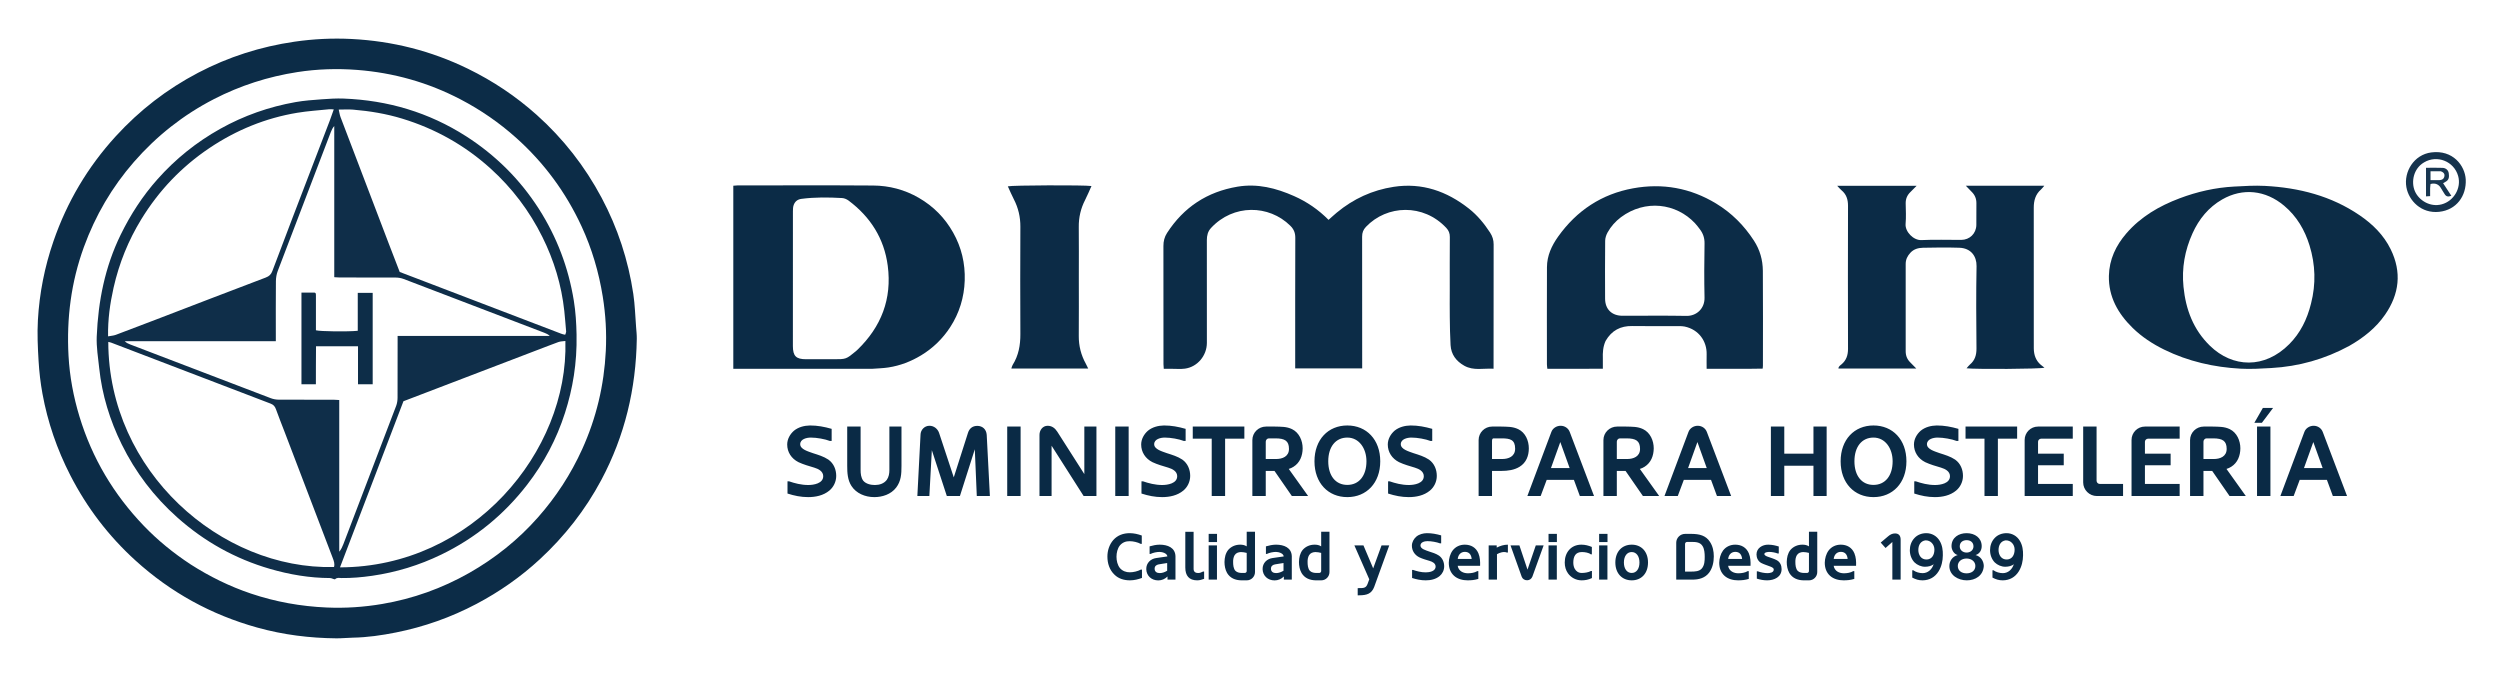 <svg width="2066" height="556" viewBox="0 0 2066 556" fill="none" xmlns="http://www.w3.org/2000/svg">
<path d="M671.78 374.489C676.126 375.883 680.636 377.195 684.572 379.819C689.082 383.017 691.05 388.183 691.05 393.267C691.05 398.105 688.836 402.533 685.392 405.403C680.472 409.503 673.994 410.815 667.844 410.815C661.94 410.815 656.364 409.667 650.788 407.863V397.777H652.1C656.61 399.335 662.104 400.811 667.926 400.811C672.354 400.811 680.39 399.581 680.308 393.431C680.226 389.495 676.454 387.527 672.928 386.461C668.582 385.149 664.072 383.919 659.89 381.951C653.986 378.999 650.542 373.587 650.542 367.355C650.542 362.845 652.92 358.745 656.118 355.957C659.808 352.923 664.646 351.693 669.402 351.611C675.634 351.611 681.21 352.677 687.278 354.399V364.403H685.802C681.784 362.845 674.978 361.615 670.058 361.615C666.614 361.615 661.284 362.845 661.284 367.109C661.284 371.373 668.008 373.095 671.78 374.489ZM734.984 388.511V352.513H744.988V385.067C744.988 391.791 744.66 397.531 740.642 402.861C736.296 408.601 729.08 410.815 722.52 410.815C714.894 410.815 707.596 407.699 703.66 401.631C700.462 396.711 700.134 390.725 700.134 385.067V352.513H711.204V388.429C711.204 391.463 711.532 394.661 713.336 397.203C715.632 399.991 719.732 400.811 723.012 400.811C726.784 400.811 730.474 399.663 732.852 396.547C734.492 394.169 734.984 391.381 734.984 388.511ZM793.279 409.913H782.455L770.073 372.029L768.023 409.913H758.101L760.725 359.237C760.807 355.301 763.923 351.939 767.941 351.857C771.795 351.775 774.911 354.399 776.059 357.761L788.195 394.497L799.921 357.761C801.069 354.071 803.693 351.939 807.629 351.939C811.975 351.939 815.091 354.809 815.419 359.319L818.043 409.913H807.219L805.579 371.291L793.279 409.913ZM843.432 352.513V409.913H832.362V352.513H843.432ZM865.67 351.857C869.36 351.857 871.82 353.825 873.706 356.695L896.092 391.791V352.513H906.096V409.913H895.518L869.032 368.339V409.913H859.028V359.401C859.028 355.547 861.57 351.939 865.67 351.857ZM932.719 352.513V409.913H921.649V352.513H932.719ZM964.305 374.489C968.651 375.883 973.161 377.195 977.097 379.819C981.607 383.017 983.575 388.183 983.575 393.267C983.575 398.105 981.361 402.533 977.917 405.403C972.997 409.503 966.519 410.815 960.369 410.815C954.465 410.815 948.889 409.667 943.313 407.863V397.777H944.625C949.135 399.335 954.629 400.811 960.451 400.811C964.879 400.811 972.915 399.581 972.833 393.431C972.751 389.495 968.979 387.527 965.453 386.461C961.107 385.149 956.597 383.919 952.415 381.951C946.511 378.999 943.067 373.587 943.067 367.355C943.067 362.845 945.445 358.745 948.643 355.957C952.333 352.923 957.171 351.693 961.927 351.611C968.159 351.611 973.735 352.677 979.803 354.399V364.403H978.327C974.309 362.845 967.503 361.615 962.583 361.615C959.139 361.615 953.809 362.845 953.809 367.109C953.809 371.373 960.533 373.095 964.305 374.489ZM1001.36 362.517H985.699V352.513H1028.34V362.517H1012.43V409.913H1001.36V362.517ZM1065.04 387.527L1081.03 409.913H1067.59L1053.24 389.167H1046.02V409.913H1034.95V363.665C1034.95 357.515 1040.03 352.513 1046.27 352.513H1053.73C1058.65 352.677 1063.16 352.431 1067.75 354.645C1073.65 357.515 1076.52 364.157 1076.52 370.553C1076.44 376.621 1074.31 382.361 1068.98 385.723C1067.75 386.461 1066.52 387.117 1065.04 387.527ZM1046.02 364.977V379.327H1054.55C1059.8 379.327 1065.21 377.277 1065.21 370.963C1065.21 364.403 1061.85 362.271 1054.06 362.271H1048.56C1047.17 362.271 1046.02 363.583 1046.02 364.977ZM1086.28 381.213C1086.28 363.255 1097.59 351.611 1113.42 351.611C1129.24 351.611 1140.64 363.255 1140.64 381.213C1140.64 399.171 1129.24 410.815 1113.42 410.815C1097.59 410.815 1086.28 399.171 1086.28 381.213ZM1097.67 381.213C1097.67 393.267 1103.82 400.729 1113.42 400.729C1123.01 400.729 1129.24 393.267 1129.24 381.213C1129.24 370.389 1123.01 361.615 1113.42 361.615C1103.82 361.615 1097.67 369.159 1097.67 381.213ZM1168.1 374.489C1172.45 375.883 1176.96 377.195 1180.9 379.819C1185.41 383.017 1187.37 388.183 1187.37 393.267C1187.37 398.105 1185.16 402.533 1181.72 405.403C1176.8 409.503 1170.32 410.815 1164.17 410.815C1158.26 410.815 1152.69 409.667 1147.11 407.863V397.777H1148.42C1152.93 399.335 1158.43 400.811 1164.25 400.811C1168.68 400.811 1176.71 399.581 1176.63 393.431C1176.55 389.495 1172.78 387.527 1169.25 386.461C1164.91 385.149 1160.4 383.919 1156.21 381.951C1150.31 378.999 1146.87 373.587 1146.87 367.355C1146.87 362.845 1149.24 358.745 1152.44 355.957C1156.13 352.923 1160.97 351.693 1165.73 351.611C1171.96 351.611 1177.53 352.677 1183.6 354.399V364.403H1182.13C1178.11 362.845 1171.3 361.615 1166.38 361.615C1162.94 361.615 1157.61 362.845 1157.61 367.109C1157.61 371.373 1164.33 373.095 1168.1 374.489ZM1221.93 409.913V363.665C1221.93 357.515 1226.93 352.513 1233.08 352.513H1240.71C1245.55 352.677 1249.98 352.431 1254.65 354.645C1260.64 357.515 1263.42 364.157 1263.42 370.553C1263.42 376.621 1261.29 382.361 1255.8 385.723C1251.45 388.429 1246.04 389.167 1240.79 389.167H1233V409.913H1221.93ZM1233 364.977V379.327H1241.37C1246.78 379.327 1252.11 377.195 1252.11 370.799C1252.11 363.337 1248.01 362.271 1240.96 362.271H1234.4C1233 362.271 1233 363.583 1233 364.977ZM1289.43 365.305L1281.72 386.789H1297.14L1289.43 365.305ZM1262.21 409.913L1282.05 356.941C1283.2 353.825 1286.4 351.857 1289.68 351.857C1293.12 351.857 1296.07 353.907 1297.22 356.941L1317.31 409.913H1305.59L1300.67 396.547H1278.2L1273.2 409.913H1262.21ZM1355.17 387.527L1371.16 409.913H1357.71L1343.36 389.167H1336.14V409.913H1325.07V363.665C1325.07 357.515 1330.16 352.513 1336.39 352.513H1343.85C1348.77 352.677 1353.28 352.431 1357.87 354.645C1363.78 357.515 1366.65 364.157 1366.65 370.553C1366.57 376.621 1364.43 382.361 1359.1 385.723C1357.87 386.461 1356.64 387.117 1355.17 387.527ZM1336.14 364.977V379.327H1344.67C1349.92 379.327 1355.33 377.277 1355.33 370.963C1355.33 364.403 1351.97 362.271 1344.18 362.271H1338.69C1337.29 362.271 1336.14 363.583 1336.14 364.977ZM1402.74 365.305L1395.04 386.789H1410.45L1402.74 365.305ZM1375.52 409.913L1395.36 356.941C1396.51 353.825 1399.71 351.857 1402.99 351.857C1406.43 351.857 1409.39 353.907 1410.53 356.941L1430.62 409.913H1418.9L1413.98 396.547H1391.51L1386.51 409.913H1375.52ZM1498.64 374.899V352.513H1509.54V409.913H1498.64V384.903H1474.53V409.913H1463.46V352.513H1474.53V374.899H1498.64ZM1521.1 381.213C1521.1 363.255 1532.42 351.611 1548.24 351.611C1564.07 351.611 1575.47 363.255 1575.47 381.213C1575.47 399.171 1564.07 410.815 1548.24 410.815C1532.42 410.815 1521.1 399.171 1521.1 381.213ZM1532.5 381.213C1532.5 393.267 1538.65 400.729 1548.24 400.729C1557.84 400.729 1564.07 393.267 1564.07 381.213C1564.07 370.389 1557.84 361.615 1548.24 361.615C1538.65 361.615 1532.5 369.159 1532.5 381.213ZM1602.93 374.489C1607.27 375.883 1611.78 377.195 1615.72 379.819C1620.23 383.017 1622.2 388.183 1622.2 393.267C1622.2 398.105 1619.98 402.533 1616.54 405.403C1611.62 409.503 1605.14 410.815 1598.99 410.815C1593.09 410.815 1587.51 409.667 1581.94 407.863V397.777H1583.25C1587.76 399.335 1593.25 400.811 1599.07 400.811C1603.5 400.811 1611.54 399.581 1611.46 393.431C1611.37 389.495 1607.6 387.527 1604.08 386.461C1599.73 385.149 1595.22 383.919 1591.04 381.951C1585.13 378.999 1581.69 373.587 1581.69 367.355C1581.69 362.845 1584.07 358.745 1587.27 355.957C1590.96 352.923 1595.79 351.693 1600.55 351.611C1606.78 351.611 1612.36 352.677 1618.43 354.399V364.403H1616.95C1612.93 362.845 1606.13 361.615 1601.21 361.615C1597.76 361.615 1592.43 362.845 1592.43 367.109C1592.43 371.373 1599.16 373.095 1602.93 374.489ZM1639.98 362.517H1624.32V352.513H1666.96V362.517H1651.05V409.913H1639.98V362.517ZM1673.17 409.913V363.583C1673.17 357.515 1678.09 352.513 1684.24 352.513H1712.94V362.517H1686.87C1685.47 362.517 1684.24 363.665 1684.24 365.059V374.899H1705.48V384.493H1684.24V399.909H1712.94V409.913H1673.17ZM1721.54 398.679V352.513H1732.61V397.285C1732.61 398.679 1733.76 399.909 1735.15 399.909H1754.5V409.913H1732.86C1726.62 409.913 1721.54 404.829 1721.54 398.679ZM1761.5 409.913V363.583C1761.5 357.515 1766.42 352.513 1772.57 352.513H1801.27V362.517H1775.19C1773.8 362.517 1772.57 363.665 1772.57 365.059V374.899H1793.81V384.493H1772.57V399.909H1801.27V409.913H1761.5ZM1839.96 387.527L1855.95 409.913H1842.5L1828.15 389.167H1820.94V409.913H1809.87V363.665C1809.87 357.515 1814.95 352.513 1821.18 352.513H1828.64C1833.56 352.677 1838.07 352.431 1842.67 354.645C1848.57 357.515 1851.44 364.157 1851.44 370.553C1851.36 376.621 1849.23 382.361 1843.9 385.723C1842.67 386.461 1841.44 387.117 1839.96 387.527ZM1820.94 364.977V379.327H1829.46C1834.71 379.327 1840.12 377.277 1840.12 370.963C1840.12 364.403 1836.76 362.271 1828.97 362.271H1823.48C1822.08 362.271 1820.94 363.583 1820.94 364.977ZM1876.28 409.913H1865.21V352.513H1876.28V409.913ZM1878.49 337.097H1870.05L1863 349.397H1869.23L1878.49 337.097ZM1911.72 365.305L1904.01 386.789H1919.43L1911.72 365.305ZM1884.5 409.913L1904.34 356.941C1905.49 353.825 1908.69 351.857 1911.97 351.857C1915.41 351.857 1918.36 353.907 1919.51 356.941L1939.6 409.913H1927.87L1922.95 396.547H1900.49L1895.48 409.913H1884.5Z" fill="#0A2A45"/>
<path d="M933.629 440.606C937.301 440.66 940.217 441.362 943.565 442.55V449.462H942.701C940.217 448.112 936.545 447.248 933.629 447.248C930.443 447.194 927.635 448.22 925.475 450.758C923.477 453.242 922.667 456.914 922.667 460.1C922.667 463.286 923.477 467.066 925.583 469.55C927.635 471.872 930.605 473.006 933.737 472.952C936.599 472.952 940.271 472.088 942.755 470.738H943.727V477.596C940.325 478.838 937.409 479.54 933.791 479.594C929.039 479.594 924.449 478.298 921.047 474.95C916.835 470.954 915.161 465.554 915.161 459.884C915.161 455.132 916.673 450.11 920.021 446.276C923.531 442.334 928.283 440.606 933.629 440.606ZM954.184 469.982C954.184 472.628 956.182 473.6 958.45 473.6C960.61 473.6 962.77 472.736 964.552 471.656V465.284C962.23 465.716 959.854 465.932 957.478 466.418C955.588 466.796 954.184 467.822 954.184 469.982ZM964.822 479V476.408C962.824 478.514 959.962 479.648 957.208 479.648C951.592 479.648 947.434 475.868 947.272 470.36C947.164 465.176 951.052 461.774 955.426 461.18L964.714 459.83C964.498 457.076 960.178 456.104 958.288 456.104C955.858 456.104 952.888 456.752 950.782 457.778H950.026V451.514C952.726 450.758 955.426 450.11 958.396 450.11C964.876 450.11 971.194 452.54 971.41 459.668V479H964.822ZM986.393 439.472V470.198C986.393 472.628 988.067 473.546 990.119 473.546C991.577 473.6 992.927 472.952 994.223 472.304H995.087V478.352C993.035 479.054 991.523 479.594 989.309 479.594C982.613 479.594 979.535 475.706 979.535 469.01V439.472H986.393ZM1005.7 450.704V479H998.842V450.704H1005.7ZM1005.75 441.2V447.95H998.842V441.2H1005.75ZM1030.28 471.926V456.914C1028.66 456.536 1027.15 456.212 1025.48 456.212C1023.37 456.32 1021.48 456.914 1020.29 458.804C1019.32 460.424 1019 462.53 1019.05 464.42C1019.05 466.742 1019.27 469.982 1020.99 471.764C1022.4 473.168 1024.56 473.492 1026.39 473.492H1028.66C1029.53 473.492 1030.28 472.79 1030.28 471.926ZM1030.34 479.594H1025.75C1020.78 479.486 1016.62 477.758 1014.08 473.546C1012.52 470.792 1011.92 467.552 1011.92 464.42C1012.03 460.802 1012.68 457.4 1014.95 454.484C1017.38 451.676 1020.89 450.11 1024.83 450.11C1026.72 450.11 1028.5 450.38 1030.28 451.514V439.418H1037.14V472.736C1037.14 476.516 1034.12 479.594 1030.34 479.594ZM1050.32 469.982C1050.32 472.628 1052.32 473.6 1054.58 473.6C1056.74 473.6 1058.9 472.736 1060.69 471.656V465.284C1058.36 465.716 1055.99 465.932 1053.61 466.418C1051.72 466.796 1050.32 467.822 1050.32 469.982ZM1060.96 479V476.408C1058.96 478.514 1056.1 479.648 1053.34 479.648C1047.73 479.648 1043.57 475.868 1043.41 470.36C1043.3 465.176 1047.19 461.774 1051.56 461.18L1060.85 459.83C1060.63 457.076 1056.31 456.104 1054.42 456.104C1051.99 456.104 1049.02 456.752 1046.92 457.778H1046.16V451.514C1048.86 450.758 1051.56 450.11 1054.53 450.11C1061.01 450.11 1067.33 452.54 1067.54 459.668V479H1060.96ZM1091.82 471.926V456.914C1090.2 456.536 1088.69 456.212 1087.02 456.212C1084.91 456.32 1083.02 456.914 1081.83 458.804C1080.86 460.424 1080.54 462.53 1080.59 464.42C1080.59 466.742 1080.81 469.982 1082.53 471.764C1083.94 473.168 1086.1 473.492 1087.93 473.492H1090.2C1091.07 473.492 1091.82 472.79 1091.82 471.926ZM1091.88 479.594H1087.29C1082.32 479.486 1078.16 477.758 1075.62 473.546C1074.06 470.792 1073.46 467.552 1073.46 464.42C1073.57 460.802 1074.22 457.4 1076.49 454.484C1078.92 451.676 1082.43 450.11 1086.37 450.11C1088.26 450.11 1090.04 450.38 1091.82 451.514V439.418H1098.68V472.736C1098.68 476.516 1095.66 479.594 1091.88 479.594ZM1134.8 469.712L1141.71 450.704H1148.08L1135.61 485.102C1133.5 490.556 1129.72 491.96 1123.24 491.96H1122V486.02C1127.18 486.074 1128.91 486.02 1130.26 482.294L1131.56 478.73L1119.25 450.704H1126.75L1134.8 469.712ZM1180.78 455.672C1183.64 456.59 1186.61 457.454 1189.2 459.182C1192.17 461.288 1193.47 464.69 1193.47 468.038C1193.47 471.224 1192.01 474.14 1189.74 476.03C1186.5 478.73 1182.24 479.594 1178.19 479.594C1174.3 479.594 1170.63 478.838 1166.95 477.65V471.008H1167.82C1170.79 472.034 1174.41 473.006 1178.24 473.006C1181.16 473.006 1186.45 472.196 1186.39 468.146C1186.34 465.554 1183.86 464.258 1181.53 463.556C1178.67 462.692 1175.7 461.882 1172.95 460.586C1169.06 458.642 1166.79 455.078 1166.79 450.974C1166.79 448.004 1168.36 445.304 1170.46 443.468C1172.89 441.47 1176.08 440.66 1179.21 440.606C1183.32 440.606 1186.99 441.308 1190.98 442.442V449.03H1190.01C1187.37 448.004 1182.88 447.194 1179.64 447.194C1177.38 447.194 1173.87 448.004 1173.87 450.812C1173.87 453.62 1178.29 454.754 1180.78 455.672ZM1210.62 456.05C1207.06 456.05 1205.01 458.642 1204.68 461.882H1216.18C1215.86 458.318 1214.08 456.104 1210.62 456.05ZM1204.63 467.552C1205.33 472.034 1209.43 473.87 1213.38 473.762C1215.81 473.708 1218.56 473.33 1220.83 471.98H1221.69V478.406C1218.61 479.324 1216.02 479.594 1212.84 479.594C1208.84 479.594 1204.63 478.568 1201.6 475.814C1198.53 473.006 1197.28 469.172 1197.28 465.014C1197.39 461.504 1198.31 457.886 1200.42 454.97C1202.85 451.784 1206.46 450.11 1210.51 450.11C1215.64 450.11 1219.75 452.486 1221.75 457.238C1223.15 460.694 1223.26 464.096 1223.15 467.552H1204.63ZM1246.12 450.11V456.59H1245.2C1242.82 455.618 1239.26 456.644 1237.1 457.994V479H1230.24V450.704H1236.88V452.54C1239.74 451.082 1242.82 450.11 1246.12 450.11ZM1262.33 470.738L1269.18 450.704H1275.66L1266.38 476.462C1265.62 478.352 1264.05 479.486 1262.06 479.54C1259.95 479.54 1258.22 478.46 1257.52 476.57L1248.29 450.704H1255.63L1262.33 470.738ZM1286.56 450.704V479H1279.71V450.704H1286.56ZM1286.62 441.2V447.95H1279.71V441.2H1286.62ZM1315.51 458.102H1314.65C1312.87 456.698 1309.68 456.212 1307.25 456.212C1304.66 456.212 1302.88 457.13 1301.8 458.588C1300.61 460.208 1300.18 462.476 1300.18 464.906C1300.18 466.796 1300.55 468.578 1301.36 470.036C1302.5 472.088 1304.39 473.492 1307.14 473.492C1309.68 473.492 1312.7 473.006 1314.76 471.872H1315.57V477.704C1312.7 479.108 1309.9 479.594 1307.03 479.594C1302.39 479.594 1298.23 477.272 1295.75 473.762C1294.02 471.332 1293.1 468.308 1293.1 464.852C1293.1 460.694 1294.4 457.022 1296.72 454.43C1299.1 451.73 1302.55 450.11 1306.82 450.11C1309.95 450.11 1312.6 450.812 1315.51 452V458.102ZM1328.38 450.704V479H1321.52V450.704H1328.38ZM1328.44 441.2V447.95H1321.52V441.2H1328.44ZM1334.92 464.852C1334.92 455.888 1340.43 450.11 1348.47 450.11C1356.47 450.11 1361.92 455.888 1361.92 464.852C1361.92 473.816 1356.52 479.594 1348.47 479.594C1340.43 479.594 1334.92 473.816 1334.92 464.852ZM1341.99 464.852C1341.99 470.144 1344.59 473.492 1348.42 473.492C1352.31 473.492 1354.85 470.144 1354.85 464.852C1354.85 459.56 1352.25 456.212 1348.42 456.212C1344.59 456.212 1341.99 459.56 1341.99 464.852ZM1392.53 449.516V472.358H1397.61C1400.63 472.358 1404.3 472.25 1406.41 469.766C1408.68 467.066 1408.78 463.286 1408.78 460.046C1408.78 457.292 1408.51 453.782 1407.11 451.46C1405.27 448.166 1401.66 447.842 1398.31 447.842H1394.26C1393.29 447.842 1392.53 448.598 1392.53 449.516ZM1392.58 441.2H1397.98C1404.57 441.254 1409.76 442.604 1413.1 447.788C1415.48 451.352 1416.29 455.726 1416.29 459.776C1416.29 464.636 1415.21 469.496 1412.4 473.276C1408.95 477.758 1403.92 479 1398.52 479H1385.24V448.49C1385.24 444.494 1388.53 441.2 1392.58 441.2ZM1434.11 456.05C1430.55 456.05 1428.49 458.642 1428.17 461.882H1439.67C1439.35 458.318 1437.57 456.104 1434.11 456.05ZM1428.12 467.552C1428.82 472.034 1432.92 473.87 1436.86 473.762C1439.29 473.708 1442.05 473.33 1444.32 471.98H1445.18V478.406C1442.1 479.324 1439.51 479.594 1436.32 479.594C1432.33 479.594 1428.12 478.568 1425.09 475.814C1422.01 473.006 1420.77 469.172 1420.77 465.014C1420.88 461.504 1421.8 457.886 1423.9 454.97C1426.33 451.784 1429.95 450.11 1434 450.11C1439.13 450.11 1443.24 452.486 1445.23 457.238C1446.64 460.694 1446.75 464.096 1446.64 467.552H1428.12ZM1460.37 479.594C1457.35 479.594 1454.65 479.054 1451.84 478.19V472.142H1452.7C1454.92 473.06 1458.32 473.654 1460.64 473.654C1462.59 473.6 1465.83 473.276 1465.83 470.63C1465.83 469.172 1463.72 468.47 1462.42 467.984C1459.99 467.066 1457.67 466.364 1455.57 465.284C1452.92 463.934 1451.57 461.018 1451.57 458.21C1451.57 452.81 1456.59 450.056 1461.29 450.11C1464.75 450.164 1467.07 450.758 1469.98 451.622V457.4H1469.07C1467.12 456.644 1464.31 456.104 1462.15 456.104C1461.07 456.104 1458.05 456.32 1458.05 457.94C1458.05 458.804 1459.62 459.668 1460.8 460.046C1463.13 460.91 1465.88 461.666 1468.04 462.8C1471.23 464.366 1472.31 467.444 1472.31 470.306C1472.31 476.786 1466.31 479.594 1460.37 479.594ZM1494.92 471.926V456.914C1493.3 456.536 1491.79 456.212 1490.12 456.212C1488.01 456.32 1486.12 456.914 1484.93 458.804C1483.96 460.424 1483.64 462.53 1483.69 464.42C1483.69 466.742 1483.91 469.982 1485.64 471.764C1487.04 473.168 1489.2 473.492 1491.04 473.492H1493.3C1494.17 473.492 1494.92 472.79 1494.92 471.926ZM1494.98 479.594H1490.39C1485.42 479.486 1481.26 477.758 1478.72 473.546C1477.16 470.792 1476.56 467.552 1476.56 464.42C1476.67 460.802 1477.32 457.4 1479.59 454.484C1482.02 451.676 1485.53 450.11 1489.47 450.11C1491.36 450.11 1493.14 450.38 1494.92 451.514V439.418H1501.78V472.736C1501.78 476.516 1498.76 479.594 1494.98 479.594ZM1521.33 456.05C1517.77 456.05 1515.72 458.642 1515.39 461.882H1526.89C1526.57 458.318 1524.79 456.104 1521.33 456.05ZM1515.34 467.552C1516.04 472.034 1520.14 473.87 1524.09 473.762C1526.52 473.708 1529.27 473.33 1531.54 471.98H1532.4V478.406C1529.32 479.324 1526.73 479.594 1523.55 479.594C1519.55 479.594 1515.34 478.568 1512.31 475.814C1509.24 473.006 1507.99 469.172 1507.99 465.014C1508.1 461.504 1509.02 457.886 1511.13 454.97C1513.56 451.784 1517.17 450.11 1521.22 450.11C1526.35 450.11 1530.46 452.486 1532.46 457.238C1533.86 460.694 1533.97 464.096 1533.86 467.552H1515.34ZM1570.69 479H1563.84V447.896L1558.22 452.864L1554.22 448.382L1560.49 443.09C1562.05 441.74 1563.94 440.822 1566.05 440.822C1569.34 440.822 1570.69 442.928 1570.69 445.952V479ZM1580.29 471.278H1581.15C1583.21 472.79 1586.23 473.654 1588.88 473.654C1593.3 473.654 1596.71 470.414 1597.95 466.202C1596.44 467.66 1593.57 468.362 1590.82 468.362C1587.69 468.362 1584.45 466.958 1582.18 464.798C1579.64 462.152 1578.29 458.534 1578.29 454.646C1578.29 451.028 1579.48 447.356 1582.18 444.548C1584.61 441.956 1588.17 440.606 1591.9 440.606C1596.33 440.606 1600.49 442.82 1602.92 446.924C1605.13 450.596 1605.67 454.808 1605.56 459.02C1605.51 463.556 1604.48 468.2 1602.05 472.142C1599.08 476.948 1594.49 479.54 1588.82 479.594C1585.53 479.594 1583.21 478.838 1580.29 477.326V471.278ZM1592.33 462.368C1596.6 462.152 1598.6 458.534 1598.6 454.16C1598.6 449.948 1595.46 446.384 1591.14 446.546C1587.2 447.14 1585.31 450.434 1585.31 454.538C1585.31 458.534 1587.58 462.584 1592.33 462.368ZM1625.21 440.606C1632.12 440.606 1637.57 444.548 1637.68 451.19C1637.74 454.484 1636.06 457.67 1632.61 458.696C1636.82 459.83 1639.3 463.502 1639.41 467.714C1638.92 475.76 1632.39 479.594 1625.37 479.594C1618.24 479.594 1610.95 475.382 1610.95 467.822C1610.95 463.61 1613.49 459.83 1617.86 458.696C1614.52 457.832 1612.68 454.106 1612.73 451.19C1612.84 444.224 1618.67 440.606 1625.21 440.606ZM1619.54 451.514C1619.54 454.592 1622.08 456.644 1625.21 456.644C1628.34 456.644 1630.88 454.592 1630.88 451.514C1630.88 448.166 1628.34 446.384 1625.21 446.384C1622.08 446.384 1619.54 448.166 1619.54 451.514ZM1617.92 467.714C1617.92 471.656 1621.1 473.816 1625.15 473.816C1629.2 473.816 1632.44 471.656 1632.44 467.714C1632.44 464.042 1629.2 461.558 1625.15 461.558C1621.1 461.558 1617.92 464.042 1617.92 467.714ZM1646.58 471.278H1647.44C1649.49 472.79 1652.52 473.654 1655.16 473.654C1659.59 473.654 1662.99 470.414 1664.23 466.202C1662.72 467.66 1659.86 468.362 1657.11 468.362C1653.97 468.362 1650.73 466.958 1648.47 464.798C1645.93 462.152 1644.58 458.534 1644.58 454.646C1644.58 451.028 1645.77 447.356 1648.47 444.548C1650.9 441.956 1654.46 440.606 1658.19 440.606C1662.61 440.606 1666.77 442.82 1669.2 446.924C1671.42 450.596 1671.96 454.808 1671.85 459.02C1671.79 463.556 1670.77 468.2 1668.34 472.142C1665.37 476.948 1660.78 479.54 1655.11 479.594C1651.81 479.594 1649.49 478.838 1646.58 477.326V471.278ZM1658.62 462.368C1662.88 462.152 1664.88 458.534 1664.88 454.16C1664.88 449.948 1661.75 446.384 1657.43 446.546C1653.49 447.14 1651.6 450.434 1651.6 454.538C1651.6 458.534 1653.87 462.584 1658.62 462.368Z" fill="#0A2A45"/>
<path d="M1198.08 240.112C1198.08 225.051 1198.02 210.446 1198.14 195.843C1198.16 192.876 1197.24 190.535 1195.3 188.445C1176.32 168.015 1146.12 169.273 1128.84 187.455C1126.57 189.846 1125.65 192.294 1125.66 195.565C1125.75 230.098 1125.71 264.631 1125.71 299.164C1125.71 300.819 1125.71 302.474 1125.71 304.457C1107.29 304.457 1089.14 304.457 1070.35 304.457C1070.35 302.89 1070.35 301.283 1070.35 299.676C1070.35 265.295 1070.3 230.914 1070.43 196.534C1070.44 192.405 1069.23 189.436 1066.27 186.512C1048.64 169.101 1019.24 168.487 1000.78 188.413C998.148 191.26 997.335 194.631 997.343 198.44C997.4 226.735 997.39 255.031 997.366 283.326C997.357 293.911 989.548 303.24 979.249 304.641C975.665 305.129 971.965 304.768 968.318 304.785C966.218 304.795 964.117 304.787 961.737 304.787C961.638 303.291 961.493 302.126 961.493 300.96C961.48 268.405 961.511 235.85 961.447 203.295C961.439 199.364 962.296 195.853 964.436 192.542C978.227 171.2 997.643 158.479 1022.67 154.269C1039.16 151.495 1054.55 155.437 1069.45 162.048C1080.08 166.766 1089.57 173.258 1097.91 181.69C1100.22 179.651 1102.41 177.614 1104.7 175.71C1118.44 164.319 1134.13 157.083 1151.75 154.395C1175.21 150.816 1195.7 158.018 1213.99 172.462C1220.96 177.969 1226.54 184.754 1231.38 192.186C1233.33 195.188 1234.35 198.307 1234.34 201.996C1234.24 234.551 1234.28 267.106 1234.28 299.661C1234.28 301.16 1234.28 302.659 1234.28 304.714C1225.95 304.233 1217.75 306.553 1210.06 302.226C1203.37 298.465 1199.22 292.94 1198.75 285.208C1198.28 277.493 1198.21 269.75 1198.1 262.017C1198 254.869 1198.08 247.718 1198.08 240.112Z" fill="#0C2C47"/>
<path d="M720.702 304.784C682.28 304.784 644.304 304.784 606 304.784C606 254.272 606 204.028 606 153.478C607.067 153.398 608.226 153.235 609.385 153.234C646.776 153.221 684.169 153.047 721.558 153.317C734.872 153.414 747.537 156.704 759.268 163.473C771.406 170.478 780.804 180.027 787.652 192.153C794.592 204.446 797.7 217.726 797.247 231.805C796.799 245.745 792.789 258.77 785.241 270.369C779.098 279.808 771.106 287.646 761.289 293.604C752.854 298.722 743.914 302.147 734.245 303.653C729.925 304.326 725.516 304.425 720.702 304.784ZM655.241 285.984C655.262 294.242 657.872 296.864 666.074 296.866C673.673 296.868 681.273 296.867 688.872 296.867C699.251 296.867 699.252 296.868 707.21 290.297C707.677 289.912 708.13 289.507 708.566 289.087C728.294 270.042 737.222 246.989 733.635 219.624C730.68 197.09 719.362 179.321 701.299 165.779C699.801 164.656 697.764 163.769 695.927 163.666C684.716 163.038 673.505 162.87 662.317 164.338C659.029 164.77 656.983 166.525 655.923 169.364C655.312 171 655.268 172.914 655.266 174.703C655.232 211.509 655.241 248.316 655.241 285.984Z" fill="#0B2B46"/>
<path d="M1941.49 285.813C1921.16 296.848 1899.72 302.85 1877 304.138C1868.53 304.619 1860 305.141 1851.54 304.676C1829.58 303.467 1808.39 298.689 1788.52 288.945C1778.94 284.245 1770 278.412 1762.37 270.938C1750.37 259.183 1742.41 245.334 1742.79 227.92C1743.09 214.451 1748.55 202.932 1757.22 192.882C1769.13 179.09 1784.38 170.244 1801.19 163.9C1815.73 158.415 1830.77 155.01 1846.3 154.174C1854.76 153.719 1863.28 153.181 1871.71 153.626C1899.86 155.109 1926.52 161.851 1950.12 177.986C1960.76 185.259 1969.82 194.14 1975.63 205.943C1984.96 224.923 1982.82 242.978 1971.02 260.058C1963.46 270.996 1953.24 279.078 1941.49 285.813ZM1909.83 250.831C1913.98 234.717 1913.48 218.685 1908.6 202.84C1904.64 189.98 1898.02 178.724 1887.57 169.965C1872.24 157.119 1853.42 155.072 1836.41 164.832C1825.13 171.308 1817.22 181.047 1811.9 192.802C1805.55 206.852 1802.88 221.546 1804.44 237.035C1806.32 255.759 1812.56 272.394 1826.28 285.728C1845.02 303.956 1871.42 304.993 1891.88 284.383C1900.93 275.278 1906.57 264.039 1909.83 250.831Z" fill="#0C2C46"/>
<path d="M1680.72 276.627C1680.72 280.733 1680.67 284.384 1680.73 288.033C1680.81 293.246 1682.35 297.868 1686.41 301.395C1687.32 302.19 1688.31 302.902 1689.53 303.868C1685.79 304.975 1632.79 305.258 1625.17 304.359C1626.18 303.212 1626.93 302.12 1627.9 301.304C1632.08 297.803 1633.4 293.4 1633.36 287.98C1633.15 265.319 1632.99 242.65 1633.42 219.995C1633.57 211.739 1628.79 205.042 1619.16 204.738C1609.14 204.421 1599.1 204.511 1589.07 204.749C1585.31 204.838 1581.62 205.794 1578.79 208.841C1576.3 211.525 1574.85 214.439 1574.86 218.181C1574.91 242.213 1574.91 266.245 1574.86 290.277C1574.85 294.012 1576.13 297.051 1578.77 299.613C1580.24 301.034 1581.64 302.522 1583.64 304.568C1561.6 304.568 1540.56 304.568 1519.28 304.568C1519.31 302.808 1520.76 301.993 1521.79 301.127C1525.83 297.735 1527.21 293.476 1527.2 288.255C1527.09 248.861 1527.09 209.466 1527.2 170.072C1527.21 164.855 1525.87 160.567 1521.79 157.213C1520.66 156.283 1519.74 155.094 1518.26 153.538C1540.3 153.538 1561.69 153.538 1583.91 153.538C1581.84 155.623 1580.29 157.22 1578.7 158.767C1576.06 161.338 1574.79 164.405 1574.86 168.131C1574.96 173.757 1575.28 179.421 1574.78 185.005C1574.22 191.388 1581.23 198.741 1587.91 198.409C1598.83 197.868 1609.79 198.297 1620.73 198.251C1627.77 198.221 1633.12 192.993 1633.25 185.953C1633.36 180.023 1633.19 174.088 1633.3 168.158C1633.37 164.261 1632.04 161.067 1629.26 158.389C1627.78 156.964 1626.4 155.427 1624.52 153.464C1646.43 153.464 1667.62 153.464 1689.42 153.464C1688.35 154.705 1687.63 155.774 1686.69 156.593C1682.09 160.605 1680.69 165.806 1680.7 171.677C1680.74 206.509 1680.72 241.34 1680.72 276.627Z" fill="#0B2B46"/>
<path d="M1326.86 281.752C1324.66 286.629 1324.43 291.451 1324.59 296.347C1324.67 298.92 1324.6 301.498 1324.6 304.706C1309.28 304.879 1294.17 304.741 1278.73 304.792C1278.6 303.418 1278.38 302.265 1278.38 301.111C1278.36 274.333 1278.29 247.554 1278.41 220.776C1278.45 211.338 1282.27 203.062 1287.64 195.528C1302.97 174.037 1323.56 160.383 1349.52 155.634C1373.84 151.184 1396.92 155.3 1418.19 168.187C1430.98 175.937 1441.28 186.273 1449.44 198.838C1454.41 206.481 1456.75 214.882 1456.82 223.788C1457.02 249.957 1456.89 276.128 1456.88 302.298C1456.88 302.895 1456.79 303.493 1456.7 304.631C1441.42 304.964 1426.17 304.704 1410.36 304.797C1410.36 300.56 1410.28 296.658 1410.37 292.761C1410.62 282.14 1403.97 272.328 1392.2 269.861C1390.73 269.554 1389.19 269.504 1387.69 269.501C1374.76 269.474 1361.84 269.647 1348.91 269.432C1339.21 269.271 1331.91 273.042 1326.86 281.752ZM1339.52 179.521C1334.98 182.967 1331.23 187.159 1328.49 192.114C1327.37 194.148 1326.54 196.642 1326.51 198.936C1326.35 214.906 1326.37 230.879 1326.45 246.851C1326.49 255.598 1332.02 260.938 1340.81 260.948C1358.44 260.968 1376.08 260.722 1393.7 261.056C1401.92 261.212 1408.83 255.062 1408.62 245.945C1408.29 231.045 1408.37 216.13 1408.63 201.228C1408.71 196.658 1407.41 192.919 1404.76 189.447C1403.48 187.759 1402.21 186.043 1400.76 184.497C1385.18 167.848 1359.52 164.615 1339.52 179.521Z" fill="#0C2C47"/>
<path d="M891.541 229.156C891.541 245.587 891.638 261.563 891.5 277.537C891.429 285.791 893.364 293.429 897.336 300.609C897.965 301.746 898.497 302.936 899.284 304.528C877.852 304.528 856.98 304.528 835.78 304.528C836.151 303.477 836.323 302.428 836.845 301.601C841.797 293.75 843.287 285.141 843.239 275.969C843.085 246.455 843.095 216.938 843.238 187.424C843.277 179.322 841.532 171.827 837.838 164.674C836.043 161.199 834.529 157.58 832.872 153.993C836.345 153.063 895.959 152.823 901.991 153.735C900.202 157.681 898.623 161.58 896.707 165.305C893.094 172.331 891.42 179.712 891.501 187.622C891.643 201.313 891.541 215.007 891.541 229.156Z" fill="#0C2B46"/>
<path d="M2008.26 155.458C2008.26 157.831 2008.26 159.792 2008.26 162.08C2007.06 162.151 2006.1 162.209 2004.85 162.283C2004.85 154.393 2004.85 146.729 2004.85 138.663C2009.53 138.663 2014.05 138.522 2018.55 138.715C2021.32 138.834 2023.29 140.631 2023.64 143.131C2024 145.709 2024.11 148.361 2021.4 150.002C2020.64 150.465 2019.86 150.896 2018.99 151.397C2021.24 154.853 2023.43 158.198 2025.78 161.806C2023.06 162.886 2021.37 162.406 2020.13 160.214C2019.3 158.764 2018.28 157.422 2017.49 155.96C2015.57 152.447 2012.78 150.96 2008.58 152.056C2008.48 152.997 2008.37 154.022 2008.26 155.458ZM2017.13 141.561C2014.31 141.561 2011.49 141.561 2008.58 141.561C2008.58 144.144 2008.58 146.441 2008.58 148.853C2011.31 148.853 2013.72 148.905 2016.12 148.836C2017.91 148.784 2019.45 147.976 2019.95 146.206C2020.48 144.31 2020.01 142.594 2017.13 141.561Z" fill="#183650"/>
<path d="M2037.69 148.35C2038.32 161.848 2030.11 173.519 2015.68 175.059C2001.01 176.624 1990.63 165.891 1988.64 154.761C1986.36 141.959 1994.81 127.865 2009.17 125.969C2027.05 123.61 2037.08 136.873 2037.69 148.35ZM2003.22 134.21C1994.43 139.363 1992.36 150.389 1995.7 158.078C1998.91 165.472 2008.16 171.454 2017.84 168.86C2027.85 166.178 2034.22 155.385 2031.41 145.438C2027.99 133.296 2014.01 127.738 2003.22 134.21Z" fill="#15334D"/>
<path d="M212.574 518.614C174.426 508.005 140.967 489.525 111.956 463.19C89.732 443.015 71.775 419.48 58.057 392.69C47.121 371.334 39.401 348.908 35.089 325.353C33.458 316.443 32.416 307.37 31.883 298.325C31.222 287.134 30.689 275.857 31.313 264.684C32.558 242.367 36.871 220.548 44.173 199.363C55.355 166.924 72.455 138.03 95.603 112.689C115.253 91.177 137.913 73.653 163.727 60.137C188.812 47.003 215.334 38.544 243.344 34.46C259.02 32.175 274.773 31.416 290.509 32.213C324.157 33.917 356.274 41.982 386.662 56.795C407.405 66.906 426.395 79.603 443.555 94.961C465.471 114.576 483.325 137.435 497.176 163.439C510.497 188.448 519.186 214.979 523.367 242.947C524.706 251.91 524.947 261.039 525.655 270.095C525.915 273.412 526.293 276.741 526.242 280.059C525.6 321.213 516.348 360.222 496.923 396.642C483.72 421.396 466.632 443.198 446.066 462.202C430.284 476.786 412.787 489.026 393.752 499.071C372.683 510.188 350.468 518.04 327.146 522.693C315.424 525.032 303.59 526.748 291.588 526.964C287.05 527.046 282.514 527.56 277.98 527.517C255.937 527.305 234.211 524.643 212.574 518.614ZM157.526 466.405C173.178 476.43 189.727 484.588 207.359 490.526C227.723 497.384 248.618 501.124 270.096 502.051C285.468 502.715 300.712 501.689 315.802 499.13C341.269 494.81 365.324 486.227 387.81 473.445C409.224 461.273 428.231 446.039 444.555 427.581C459.522 410.656 471.724 391.913 481.086 371.281C492.817 345.427 499.232 318.305 500.633 290.044C501.377 275.043 500.526 260.05 498.129 245.157C494.879 224.972 489.171 205.534 480.593 187.01C467.606 158.969 449.642 134.556 426.571 113.92C412.579 101.405 397.278 90.843 380.657 82.157C353.84 68.143 325.263 60.107 295.179 57.785C278.683 56.512 262.123 57.025 245.722 59.576C221.588 63.331 198.613 70.669 176.846 81.871C151.414 94.96 129.381 112.377 110.641 133.875C92.525 154.658 78.814 178.117 69.349 204.087C58.744 233.179 54.932 263.184 56.623 293.977C57.566 311.136 60.706 327.928 65.705 344.361C76.145 378.679 94.005 408.654 118.804 434.487C130.3 446.464 143.097 456.921 157.526 466.405Z" fill="#0C2C47"/>
<path d="M445.268 172.536C460.271 196.009 469.776 221.256 474.196 248.387C475.705 257.653 476.282 267.029 476.467 276.451C476.935 300.165 473.32 321.283 466.899 341.262C459.966 362.837 449.504 382.623 435.639 400.557C416.468 425.355 392.822 444.691 364.6 458.35C346.465 467.126 327.423 472.97 307.466 475.843C299.053 477.054 290.627 477.787 282.121 477.696C280.448 477.678 278.672 477.053 276.977 478.623C276.386 479.171 274.223 477.697 272.776 477.694C255.831 477.652 239.313 474.83 223.096 470.119C194.375 461.778 168.907 447.563 146.557 427.663C127.261 410.483 111.926 390.295 100.549 367.149C90.779 347.273 84.322 326.339 81.982 304.249C81.06 295.548 79.583 286.772 79.939 278.095C81.14 248.829 86.745 220.501 99.753 193.923C107.881 177.315 117.846 161.959 130.105 148.162C145.042 131.351 162.352 117.436 182.023 106.449C201.539 95.547 222.325 88.259 244.275 84.367C251.405 83.103 258.686 82.602 265.921 82.058C271.937 81.606 278.002 81.228 284.02 81.46C320.512 82.865 354.376 92.873 385.261 112.655C397.329 120.385 408.446 129.295 418.565 139.361C428.583 149.325 437.429 160.34 445.268 172.536ZM196.61 281.964C165.437 281.964 134.265 281.964 103.092 281.964C104.502 283.375 105.983 284.035 107.495 284.614C146.267 299.46 185.036 314.316 223.837 329.088C225.897 329.872 228.229 330.268 230.438 330.282C245.638 330.384 260.839 330.33 276.04 330.346C277.354 330.347 278.667 330.489 280.352 330.586C280.352 372.562 280.352 414.252 280.352 455.941C282.009 453.951 282.953 451.81 283.787 449.628C298.353 411.54 312.925 373.454 327.408 335.334C328.193 333.268 328.525 330.913 328.539 328.689C328.634 313.326 328.589 297.963 328.589 282.599C328.589 281.119 328.589 279.639 328.589 277.63C370.812 277.63 412.581 277.63 454.351 277.63C452.938 276.277 451.461 275.617 449.952 275.039C411.18 260.193 372.411 245.338 333.61 230.567C331.55 229.782 329.218 229.384 327.009 229.37C311.505 229.269 296 229.322 280.495 229.306C279.181 229.305 277.867 229.165 276.23 229.071C276.23 187.233 276.23 145.683 276.23 104.134C274.824 105.741 274.024 107.47 273.344 109.245C258.709 147.47 244.059 185.689 229.527 223.953C228.533 226.57 228.037 229.529 228.009 232.335C227.863 247.241 227.94 262.149 227.94 277.056C227.94 278.536 227.94 280.016 227.94 281.964C217.499 281.964 207.511 281.964 196.61 281.964ZM467.871 274.165C467.367 268.445 466.954 262.715 466.341 257.007C464.032 235.536 457.836 215.179 448.252 195.886C437.545 174.331 423.288 155.448 405.388 139.268C384.097 120.022 359.706 106.385 332.339 98.025C319.134 93.991 305.552 91.757 291.809 90.604C288.081 90.291 284.305 90.556 279.921 90.556C280.458 92.835 280.708 94.902 281.426 96.79C294.673 131.639 307.969 166.469 321.27 201.298C324.294 209.216 327.371 217.115 330.321 224.756C335.174 226.605 339.7 228.325 344.221 230.054C383.979 245.261 423.735 260.472 463.496 275.668C464.616 276.096 465.784 276.462 466.961 276.616C467.188 276.646 467.562 275.545 467.871 274.165ZM443.802 289.363C406.877 303.484 369.952 317.604 333.406 331.58C315.839 377.574 298.436 423.139 280.971 468.866C390.337 468.611 469.94 373.167 467.234 281.788C465.277 282.066 463.252 282.03 461.467 282.668C455.761 284.709 450.144 286.999 443.802 289.363ZM235.143 356.8C232.751 350.572 230.269 344.376 228.013 338.098C227.184 335.791 225.989 334.444 223.591 333.53C179.687 316.809 135.826 299.974 91.951 283.177C91.189 282.885 90.361 282.77 89.488 282.554C89.659 389.538 182.514 470.935 276.016 468.595C276.804 465.962 275.9 463.552 274.979 461.146C261.758 426.593 248.536 392.041 235.143 356.8ZM93.851 237.769C90.941 250.782 89.075 263.905 89.308 277.964C91.726 277.508 93.821 277.408 95.694 276.711C106.625 272.645 117.509 268.456 128.398 264.279C158.802 252.615 189.179 240.883 219.634 229.355C222.495 228.272 224.044 226.764 225.071 224.008C230.577 209.244 236.188 194.519 241.818 179.801C252.051 153.052 262.329 126.32 272.567 99.573C273.69 96.639 274.681 93.654 275.824 90.436C274.326 90.358 273.271 90.165 272.248 90.271C263.383 91.19 254.454 91.739 245.676 93.197C219.443 97.553 195.318 107.456 173.25 122.231C150.099 137.731 131.271 157.482 116.732 181.261C106.132 198.596 98.523 217.184 93.851 237.769Z" fill="#0F2E49"/>
<path d="M261.082 244.76C261.082 254.477 261.082 263.743 261.082 272.949C264.451 273.921 287.407 274.198 295.652 273.367C295.652 263.04 295.652 252.647 295.652 242.023C300.021 242.023 303.887 242.023 307.988 242.023C307.988 267.204 307.988 292.221 307.988 317.554C304.076 317.554 300.209 317.554 295.853 317.554C295.853 307.221 295.853 296.811 295.853 286.164C284.19 286.164 273.003 286.164 261.16 286.164C260.962 296.49 261.173 306.896 261.044 317.577C257.011 317.577 253.174 317.577 249.124 317.577C249.124 292.438 249.124 267.412 249.124 241.793C252.549 241.793 255.978 241.817 259.407 241.784C261.329 241.765 261.048 243.121 261.082 244.76Z" fill="#0D2D48"/>
</svg>
